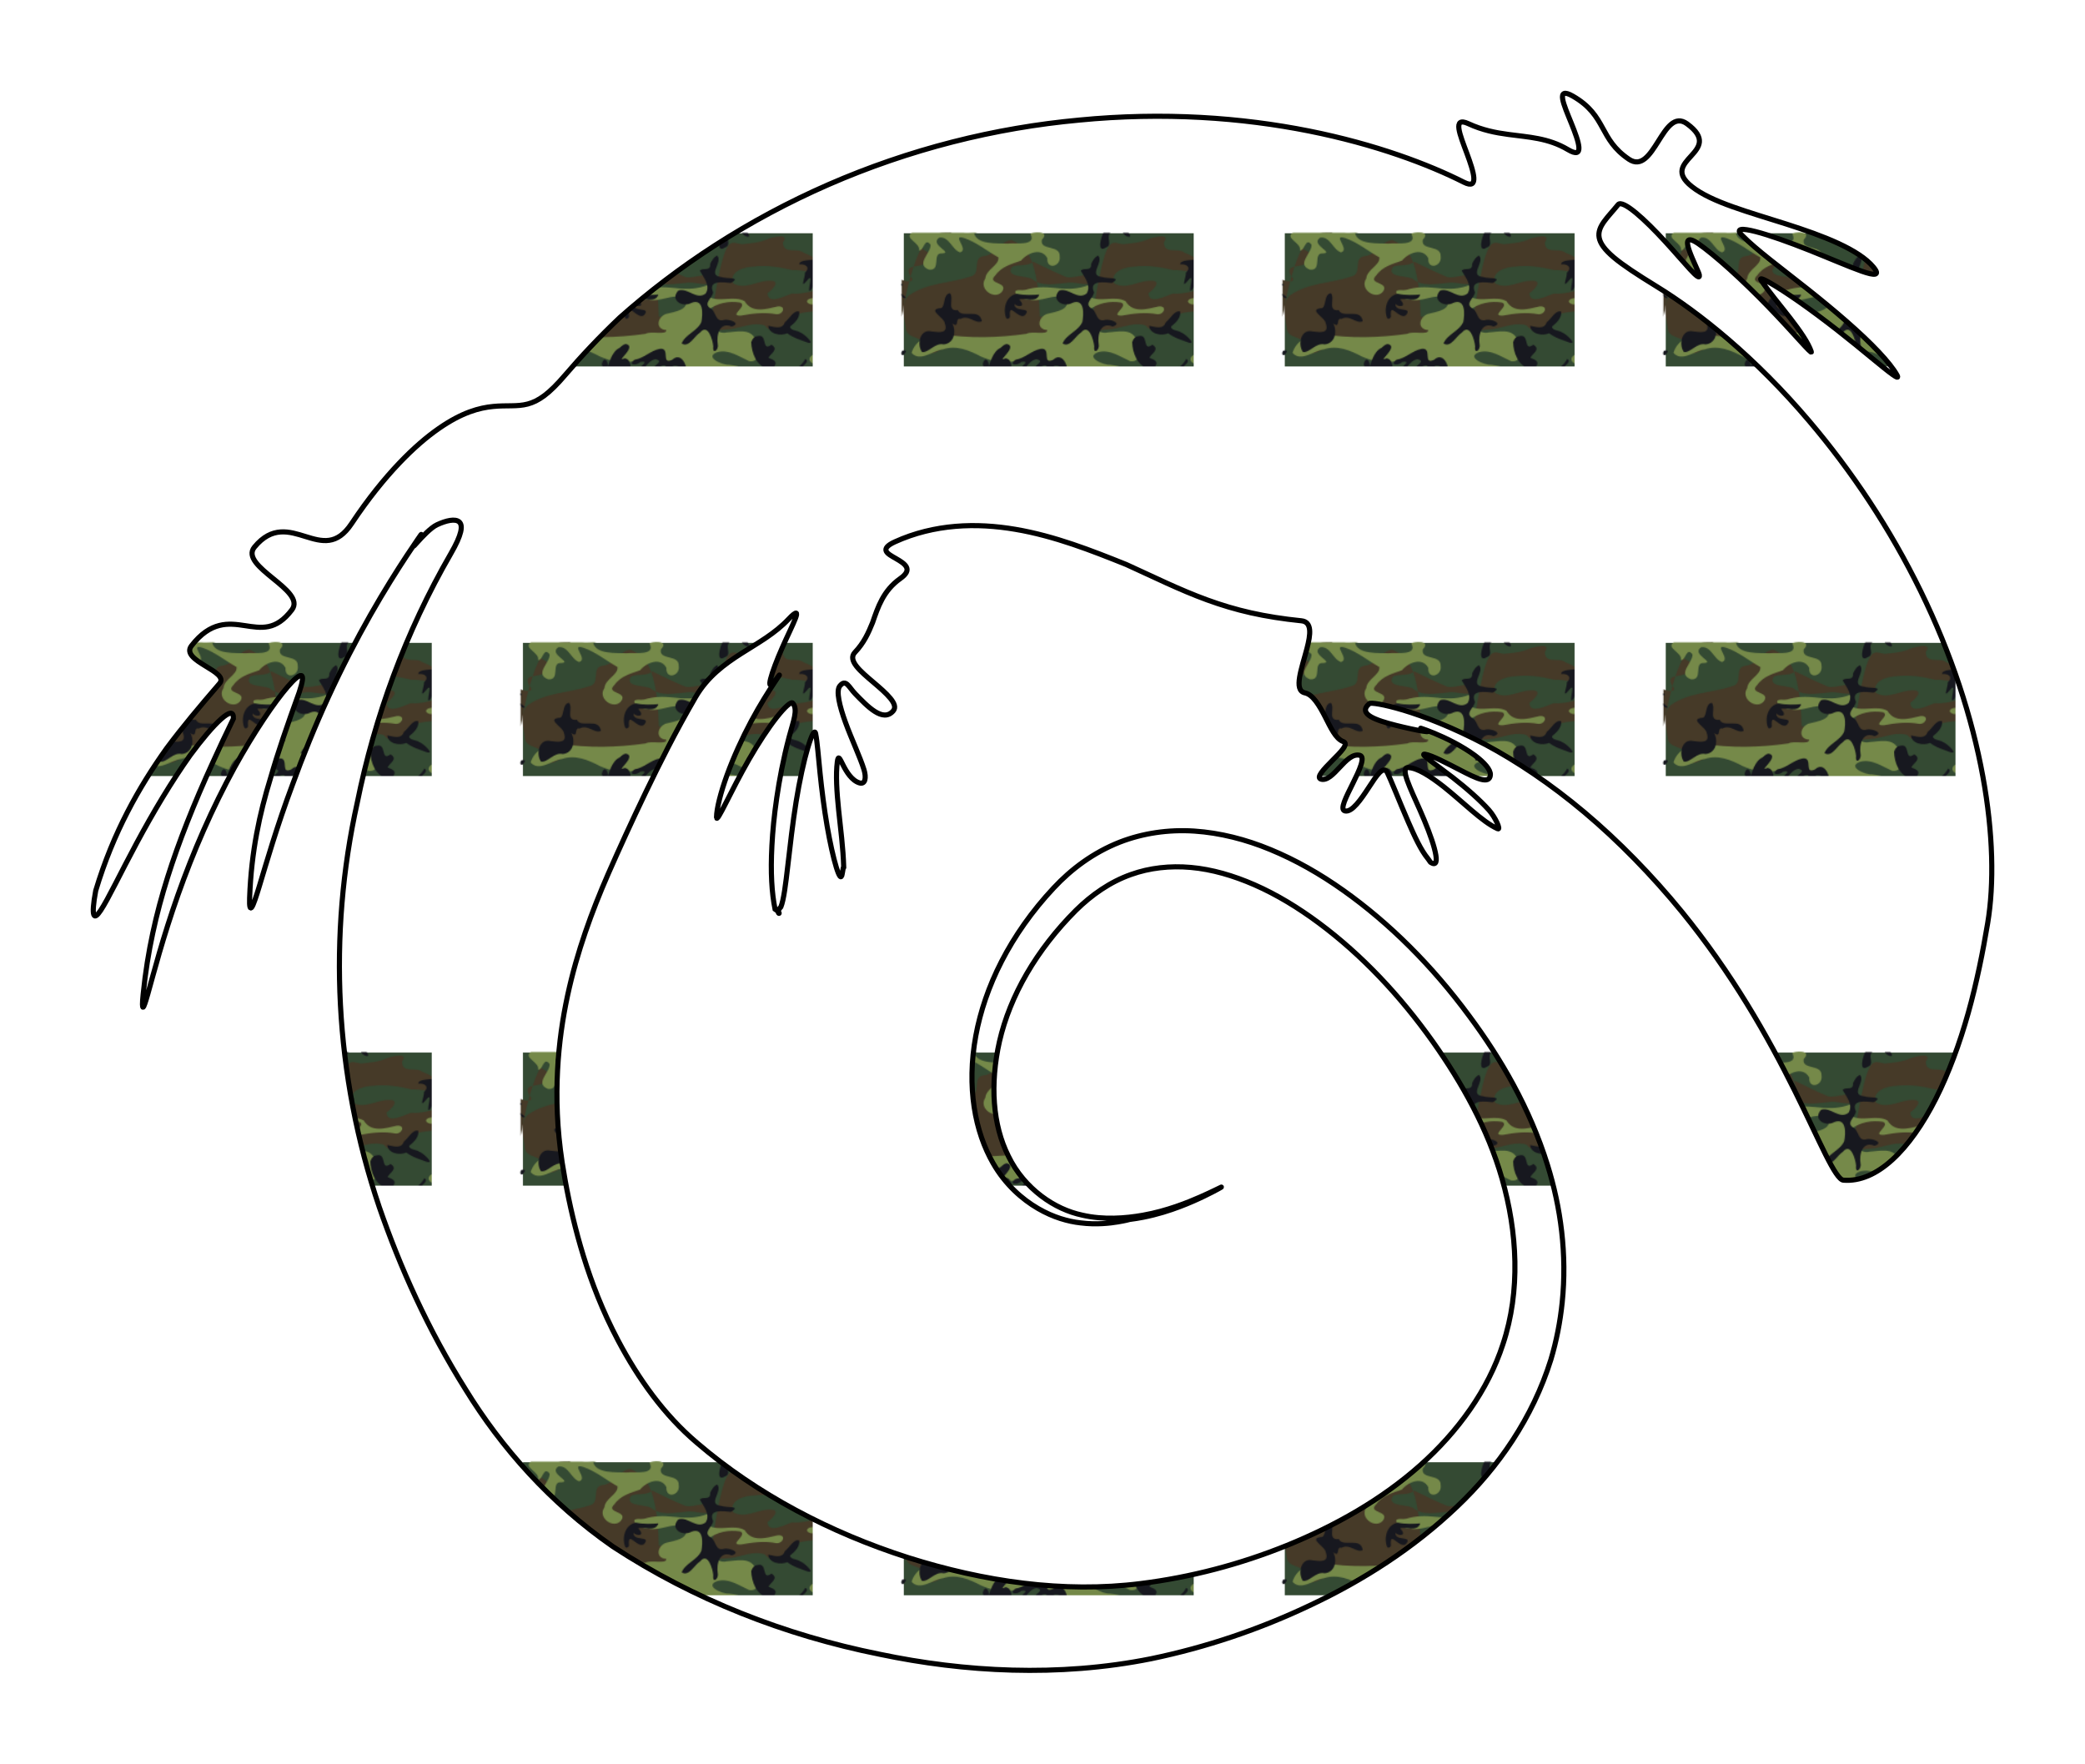 <?xml version="1.0" encoding="UTF-8"?>
<svg version="1.1" viewBox="0 0 407.22 344.43" xmlns="http://www.w3.org/2000/svg" xmlns:xlink="http://www.w3.org/1999/xlink">
<defs>
<pattern id="a" xlink:href="#b" patternTransform="matrix(.2 0 0 .2 29.572 105.52)"/>
<pattern id="b" width="372" height="400" patternTransform="translate(0) scale(.2)" patternUnits="userSpaceOnUse">
<path d="m89 270h391v410h-391v-410z" fill="#344a33"/>
<g transform="matrix(.5 0 0 .5 161.78 352)">
<path d="m600 178.31c-39.03 11.926-80.769 11.59-120.77 5.271-23.312 3.272-40.61 29.469-66.28 19.562-28.227-2.683-56.409 1.775-84.544 3.537-18.6-16.163-52.876 21.338-21.803 27.674 20.607 1.778 42.389-5.013 62.017 4.608 14.417 8.932 22.188 19.731 39.909 20.388 12.127 14.982-21.854 10.712-30.035 9.152-21.287 1.932 6.566 23.899 17.4 22.346 28.685 3.669 53.915-14.855 81.511-18.127 18.185 7.078-14.123 23.707-24.3 23.529-14.327-1.726-34.402 11.33-13.859 20.329 17.787 7.482 45.955-0.909 54.279 21.519-8.468 23.075-44.461 13.298-62.188 5.271-18.004-13.678-40.895-4.149-55.57 9.643-13.463 12.813-28.716 23.82-45.804 30.657-17.173 19.907 16.034 32.303 27.302 19.201 4.896 21.41-30.514 11.606-32.607 28.593 17.316 9.803 48.815-0.976 55.844 23.477-1.994 24.356-32.067 33.21-51.327 22.285-28.577-8.771-59.237-16.952-88.961-8.731-15.953 2.907-33.667 8.393-48.428-1.332-19.536-9.566-35.881-24.172-53.786-36.362-13.176-26.657-41.903-43.74-71.225-45.907-19.792-10.338-51.059-22.364-69.057-3.937-3.347 24.072 33.885 22.263 48.476 33.7 21.03 6.296 23.308 39.395-3.279 35.714-29.923 0.792-64.354 2.05-88.624-18.596-12.037-12.307-15.865-30.039-25.53-44.079-17.58-20.212 9.783-36.011 28.713-32.403 26.009-0.267 25.413-34.148 32.494-51.652-15.62-14.988-30.71 17.858-45.974 20.763-22.295-2.077-27.571-31.86-26.515-50.258 1.996-23.525-24.802-31.91-32.23-52.502-10.911-17.42-24.709-1.639-17.06 13.289 11.018 25.005-1.473 51.926 3.883 77.783 3.061 21.652 36.131 31.303 28.269 55.602-12.286 14.847-25.963 42.263-50.341 31.464v73.399c24.698 5.373 17.77 35.357 13.318 52.938-1.753 22.802 20.812 34.264 39.292 39.956 17.404 5.946 34.188 16.248 41.746 33.703 17.92 22.569 49.746 18.458 75.09 23.649 18.992 5.664 37.812 13.662 58.111 11.462 50.813 0.348 101.63-0.033 152.44 0.112-24.16-14.169-53.499-6.533-79.265-14.943 23.867-7.02 51.44 7.979 73.077-8.127 24.976-12.439-15.318-23.104-27.342-18.04-21.754 4.05-44.723 9.047-66.007-0.166-20.729-10.343-39.616-25.834-53.494-44.384-18.022-21.537 2.845-49.049 28.451-39.482 21.835 3.96 47.751 2.089 64.461 19.199-15.779 3.985-37.18-11.082-53.179 1.16-19.422 15.821 1.455 44.045 19.973 49.412 24.43 9.153 51.148-2.865 75.19 8.181 24.136 11.357 53.25 7.714 74.405-8.342 16-11.051 54.806-2.651 64.151-7.048-17.121 9.08-21.928 37.808 4.633 28.073 26.558-5.65 51.584-16.709 78.039-23.493 19.32 6.091 50.278 21.36 62.887-2.1 5.853-19.181 25.544-24.179 38.73-36.249 17.348-19.723-17.663-14.841-29.075-15.318-19.349-0.558-38.64-2.301-57.885-4.302 15.068-23.816 46.546-25.271 71.817-23.414 27.022-12.609 62.829-13.074 80.433-40.617-1.869-22.51 3.727-52.019-2.78-70.18-29.589-7.099 5.439-35.303 2.78-52.523v-153.99z" fill="#463a28"/>
<path d="m-74.218 518.06c-23.314 8.785-50.098-1.932-71.774 3.746-11.08 21.532 0.529 47.809-3.828 71.294-1.409 18.517-5.812 50.8 22.501 41.813 29.758-0.353 59.722 1.533 89.344-1.424 13.964 1.093 30.245-19.318 7.745-20.544-27.859-1.226-24.272-40.706 3.421-38.869 23.048-1.315 46.213-5.469 65.441-18.861 15.774-19.551-21.993-17.755-33.026-12.895-20.487-0.133-35.605 10.214-49.686 23.56-15.251-2.394-29.842-14.946-47.925-8.995-21.447 1.125-3.919-23.631 10.375-16.502 14.074-5.728 43.736 13.236 46.648-7.497-6.462-11.629-26.521-14.39-39.236-14.826z" fill="#463a28"/>
<path d="m-77.873 101.51c16.628 16.134 42.84 0.268 58.907 5.381-16.271 20.897 17.573 28.512 32.629 19.78 21.231 8.982 33.136-17.706 52.94-15.227 21.85 6.911 44.903-0.93 66.954-0.51 12.995-3.179 43.492 16.528 21.64 23.715-18.156-0.437-37.709-7.089-54.134 0.925-15.781 17.601 12.685 12.854 22.873 12.489 16.694 8.191 34.529 15.61 47.006-3.302 15.672-12.447 36.936-8.203 55.132-13.984 27.195 0.24 8.094 27.075-9.363 26.389-17.947 10.719-39.117 5.771-57.77 12.583-26.925 15.205 1.621 37.644 19.226 40.146 1.19 21.345-33.78 15.82-48.816 20.318-16.957 4.607-47.14-13.023-53.088 10.668-1.899 21.813 43.194 20.841 20.399 42.601-8.582 15.97-46.434 2.358-31.031 27.445 10.119 22.647-27.147 2.223-40.17 7.414-12.377 9.42-36.721-4.628-21.704-17.885 7.677-1.449 29.052 2.319 23.082-11.578-16.83-2.224-41.729 12.455-52.481-7.145 7-17.83-17.626-34.76-2.344-48.468 5.699-3.506-20.147 5.036-14.841-10.891 6.023-16.795 3.492-31.945 1.226-48.325 6.9-4.852 23.984-20.539 4.05-17.985-10.182 2.239-24.741-5.688-31.841-4.822 0.249-11.536-6.587-30.456-20.124-16.925-24.967-3.716-3.392-33.114 11.643-32.807z" fill="#463a28"/>
<path d="m119.84-1c-3.287-136.63-37.707-139.81-55.258-149.95-21.928 2.426-31.098 28.812-53.289 31.473-26.252 2.54-2.572 36.294-28.568 40.389-38.999 13.127-83.607 11.669-118.3 36.49-18.308 16.577-8.409 43.262-6.178 64.151 2.339 23.619 36.881 12.823 36.123 36.554 5.746 29.177 37.311-0.246 52.425-5.333 22.169-11.561 41.307 15.582 63.357 8.105 11.887-12.528 29.556-15.022 46.124-15.636 18.513-0.25 32.586-14.25 51.444-12.854 31.588-2.507 63.349-0.038 94.883-2.181 19.775-3.162 39.604-5.867 59.558-7.292 21.181-3.467 42.808-13.901 64.392-6.985 16.472 21.071 39.741 1.805 48.332-15.096 20.383-12.817 45.548-11.197 68.515-14.195 20.015 2.142 49.671 3.637 55.418-21.436 1.145-20.391-24.409-26.707-40.708-26.453-25.832 5.562-51.189 16.938-78.253 15.007-13.493 4.217-46.928 23.07-47.713-0.85 8.703-6.045 27.859-24.71 4.828-24.247-24.1-0.636-48.66 18.793-71.943 5.061-8.732-23.435 22.523-32.512 40.268-32.672 25.504-3.308 50.993 1.128 75.749 6.914 17.224-1.656 47.234 9.953 57.529-3.658-5.865-17.977-20.605-24.133-36.992-30.954-10.987-9.552-39.951 4.435-39.194-19.948 14.129-18.617-21.073-9.838-31.349-5.622-15.215 6.955-31.836 7.673-47.92 9.584-23.946-1.32-33.935-31.62-60.07 141.64h-103.21zm-12.718-107.5c21.258 10.481 42.573 20.894 64.476 29.973 17.585 4.557 49.895-14.777 57.033 6.068-13.033 16.137-38.056 1.361-56.189 5.381-22.734 1.601-49.075 8.228-68.371-7.973-11.743-6.596-52.36-2.173-38.228-23.509 13.223-5.517 29.774 0.201 41.279-9.94z" fill="#463a28"/>
<path d="m-150-1v-72.34c9.383 4.357 30.614 6.509 16.061-8.521-12.645-25.588 26.101-10.895 33.968-28.951 19.643-21.968-25.586-17.667-21.489-40.608 4.337-23.858 35.681-5.625 52.203-10.778 8.393-0.179 28.305-3.789 9.016-2.844-29.918 0.126-59.839-4e-3 -89.759 164.04z" fill="#463a28"/>
<path d="m473.66 509.16c-21.422-4.879-32.269 42.814-4.86 29.746 21.292-9.986 1.021 32.662 24.563 21.995 10.665 6.52 45.103-2.239 23.694 15.012-13.819 6.611-8.597 17.938-2.557 26.62-4.264 13.682-13.479 39.224 11.529 32.471h73.975v-110.47c-16.39 16.073-44.45 9.381-63.445 12.573-12.35-4.934-5.163-20.466-5.057-24.008-20.757-1.205-38.799 10.922-57.842-3.94z" fill="#463a28" fill-rule="evenodd"/>
<path d="m510-1c-2.235-148.14 27.198-168.76 11.773-155.74-12.243 14.935 13.163 30.255 4.397 45.99 9.589 24.404 48.771-4.095 53.99 12.789-9.968 6.989-46.762 7.103-23.725 24.791 13.795-0.386 30.973 0.524 42.367-3.648 4.405-19.074-1.548-39.295 1.217-58.88 3.606-17.361-0.467-36.268-21.904 134.69h-68.115z" fill="#463a28"/>
<path d="m297.22 609.28c-23.758 6.879-52.119-1.675-72.485 15.578-11.618 17.517 24.398 11.54 33.36 6.446 18.911-11.203 40.661-15.093 62.383-13.594 14.764-0.923 17.035-7.467 1.088-6.287-8.128-0.515-16.303-0.758-24.346-2.143z" fill="#463a28"/>
<path d="m-126.66 154.81c-10.995 16.17-31.536 29.219-23.344 51.817v138.37c7.348-16.4 22.648-39.819 42.012-23.069 25.683 5.914 30.879-30.747 22.635-47.861-11.168-15.53-31.251 12.144-34.259-11.767-9.833-20.073-10.87-41.469-1.42-61.847 1.45-14.335 23.858-47.458-5.624-45.646zm-23.344 230.19v75c14.772-16.564 10.129-40.191 16.028-59.975 2.269-9.84-6.531-17.729-16.028-15.025z" fill="#463a28"/>
</g>
<g transform="matrix(.5 0 0 .5 161.78 352)">
<path d="m-19.092 152.66c18.756 12.491-25.403 21.157-3.813 29.994 4.362 20.735-33.052 18.902-21.606 42.348 4.557 13.052-15.658 23.525-12.398 4.871 2.801-12.653-1.691-27.55-17.019-21.758-15.495-10.778 22.233-15.977 9.36-30.568-6.078-27.136 25.309-23.64 42.051-22.92l3.425-1.967z" fill="#758949"/>
<path d="m233.78 202.07c-21.617 13.146 17.581 38.976-5.579 46.105-12.119 14.41-30.691 24.091-46.699 10.548-15.198-5.047-23.353 28.075-7.899 11.936 13.941-7.127 24.025 17.019 4.542 13.537-25.289 9.222 9.17 20.72 20.024 11.396 24.033-4.851 16.739 21.601 12.149 34.179 15.751-1.816 27.147-24.263 45.439-28.39 16.753 0.74-14.068-9.928-17.101-9.984-6.95-9.428-26.768-10.866-9.859-21.255 12.758-16.167 35.16-25.749 54.871-21.204 23.34 10.283 22.666 41.823 3.651 56.164-11.57 18.996 14.296 12.765 18.818 0.229 7.13-9.55 13.852-11.563 15.693 1.823 6.642 8.745 21.308-7.914 12.386 5.911 9.346 17.799 31.382-18.679 21.714-31.647-20.105-17.73 21.108-12.232 17.215-26.659-17.933-15.45-43.257-0.381-60.524 2.567-9.412-17.285-22.189-31.52-43.136-28.891-16.167-2.584-29.455-12.058-35.705-26.365z" fill="#758949"/>
<path d="m-130-165c-16.497 10.579 18.071 20.44 13.846 34.156 9.317 3.106 10.535-26.524 22.739-10.857 1.387 16.088-30.884 38.492-2.798 48.846 24.807 2.08 4.212-33.843 25.666-31.843 22.306-1.216-26.385-17.323-5.83-30.832 19.484-2.794 24.967 23.919 40.571 28.877 18.89-5.265-19.412-36.948 8.743-27.772 24.173 8.418 44.12 25.235 66.239 37.531 1.652 15.583-24.143 23.212-25.641 41.217-13.913 20.418 17.936 42.981 32.439 25.929 14.65-20.068-31.427-14.12-12.793-32.148 12.098-17.219 31.468-22.036 50.073-28.627 12.019-14.815 39.79-26.509 51.487-4.709-1.769 23.703 27.134 16.22 24.053-3.942 1.082-23.086-39.207-10.122-34.817-32.193 18.42-19.232-21.303-14.753-22.37-11.647 13.18 25.093-30.364 17.131-44.24 19.174-20.703-0.951-59.588 2.666-65.569-19.86 18.784-3.231-13.586-0.2-20.235-1.3h-101.56z" fill="#758949"/>
<path d="m80.18-53.14c-23.28 0.478 8.958 21.798 19.098 18.96 23.417 5.149 45.969-11.768 69.257-4.67 17.515 24.167-20.165 28.467-35.139 32.511-17.365 6.93-20.507 30.168 1.196 31.335 0.454 10.779-29.728 1.145-40.915 7.38-55.374 7.927-112.05 9.166-167.36 0.49-23.88-1.035-49.978 12.729-56.798 36.773 16.94 18.735 41.815-4.892 61.418-6.942 25.503-8.901 51.444 2.108 73.885 13.903 19.67 8.649 41.764 13.998 63.2 9.659 21.525 4.225 38.919-29.218 59.393-13.559-4.115 30.934 50.46-1.073 44.367 34.119-1.365 27.273-39.742 23.585-44.897 47.24-0.322 25.71 31.764 33.016 51.974 32.621 20.126-6.698 4.722-34.51 24.206-44.76 12.684-11.622 27.939-21.72 44.588-26.183 22.258-2.058 36.393 27.753 59.309 18.293 11.823 2.837 22.123-1.71 9.134-11.41-12.417-21.707-36.682-27.078-59.031-29.892-13.346 0.928-50.06-15.32-22.593-24.659 22.495-5.731 42.705 9.16 62.062 17.805 25.295 3.018 14.146-28.171 12.153-42.107-9.525-23.123-36.929-15.15-56.128-14.184-10.253 3.258-29.148-4.466-12.122-12.414 7.031-20.183-38.916-11.02-24.458-30.865 16.991-14.288 41.304-18.524 62.759-14.995 16.269 6.676-24.896 27.093 1.986 25.452 22.659-4.262 45.852-6.945 68.581-2.642 13.695 1.313 20.423-17.613 2.122-15.18-22.314 5.192-49.652 13.75-63.981-10.394-20.691-11.123-45.494 1.482-66.84-6.859-17.02-7.308 10.259-31.039-12.512-22.061-19.919 6.29-40.672 5.272-61.114 2.888-18.435-2.069-37.311-1.732-55.105 3.891-3.855 0.629-7.803 0.995-11.696 0.456z" fill="#758949"/>
<path d="m512.88-62.711c27.803 8.973-6.277 38.883-24.335 31.604-23.59 2.384-48.163 1.746-70.681 6.249-18.536-4.734-2.779-16.424 8.426-10.786 21.258-1.972 42.206-8.172 62.337-14.975 8.182-3.834 15.803-8.823 24.253-12.092z" fill="#758949"/>
<path d="m451-1.461c17.725 0.621 10.652 28.024 15.65 35.106-26.44 6.815 13.795 21.37 11.795 0.059-8.816-15.218 9.63-12.033 10.203 1.157 13.26 6.583 32.584 9.45 48.022 18.309 12.982 14.959-16.488 36.06-24.493 50.589-15.281 6.496-33.088 30.908-7.135 36.353 8.117 2.538 29.542 23.948 8.357 13.284-20.304-6.207-38.329-22.051-60.231-20.192-16.407 5.406-55.035-3.533-29.784-23.094 7.561-4.35 34.775-18.33 12.698-20.382-15.957 7.853-32.757-9.175-12.533-17.774 10.756-2.782 47.316-4.453 30.763-21.382-8.529-2.106-35.813-6.747-12.972-12.417 11.22-11.503-22.092-38.057 9.66-39.616z" fill="#758949"/>
<path d="m120.75 286.17c-25.722-6.676-48.981 11.009-69.544 23.776-15.406 17-43.581 29.475-60.033 7.015-20.314-17.406-49.994 6.675-30.28 28.178 10.753 21.629 35.412 26.182 52.323 41.018 15.853 11.353 35.313-1.698 52.688 5.544 26.642 5.663 43.183 31.317 48.228 56.513 2.46 22.332 20.742 21.495 35.914 12.003 15.338 1.392 26.693 16.128 42.148 20.188 14.406 5.672 32.877 11.24 46.943 2.714 13.82-15.977-41.044-27.28-10.259-27.136 21.904-0.209 43.546 5.856 65.48 3.649 16.102-22.108-17.605-43.857-37.263-30.83-21.978 7.416-47.361 7.047-65.194-9.229-17.661-4.935-34.288-25.024-11.701-34.442-4.47-27.253-35.358-8.374-52.362-14.833-17.244-3.08-52.416-23.286-23.447-37.74 9.19-9.578 35.675 16.452 27.457-5.677-4.086-16.479-37.229 2.559-31.143-15.027 11.753-13.251 36.911 16.955 40.463-0.915-4.586-7.631-36.666-10.81-24.583-18.18 4.417 0.062 11.675-2.328 4.165-6.589z" fill="#758949"/>
<path d="m562.1 205.85c11.689-5.326 43.158 4.92 17.953 14.14-17.416 6.286-49.014 4.843-57.265 16.95 10.022 20.164-18.598 29.179-32.438 20.873-8.498 7.678-33.025 15.254-22.908-5.223 12.027-7.57 45.999-13.013 23.123-29.706 12.425-12.179 32.577-4.298 47.541-11.997 7.903-2.083 15.87-4.03 23.994-5.037z" fill="#758949"/>
<path d="m473.94 414.66c27.072 7.262-28.887 29.551-4.155 22.119 12.148 2.908 18.889 14.732 30.722 3.388 19.349-7.781 40.652 0.047 58.129-12.211 12.075-1.449 9.113 15.371 15.901 21.975-5.476 22.144-33.513 18.487-51 22.97-26.422 5.233-53.132 9.881-79.238 16.18-15.709 6.916-7.626 30.742 9.125 18.996 21.691-6.281 44.434-8.349 64.779 2.574 15.776 4.596 54.353-15.854 51.647 11.294-16.921 19.287-42.181 0.44-63.345 4.592-13.559 1.165-50.615-5.688-36.018 18.736 5.582 20.365-32.884 18.584-47.464 16.179-11.723-3.139-0.576-37.724-26.162-27.233-23.415 2.015-48.596 4.906-70.341-6.222-12.81-21.829 25.599-15.454 31.015-14.506 15.136-16.457 41.451-3.966 58.615-16.999 12.695-13.503-16.266-36.889 9.456-42.225 12.502-2.172 3.745-7.555 3.583-11.802 10.194-14.43 26.76-26.42 44.751-27.805z" fill="#758949"/>
<path d="m275.18 501.89c17.231-12.959 36.489 19.004 11.334 22.116-23.743 1.07-46.954 8.622-70.15 7.984-18.915 6.075-42.382-21.14-15.822-27.359 16.827-6.865 34.453-1.774 51.539-0.042 7.778 0.056 15.498-1.154 23.099-2.699z" fill="#758949"/>
<path d="m90.907 421.85c24.19 12.355-10.992 27.29-15.599 40.083 0.738 14.905 36.585 31.272 12.729 43.881-22.446 5.896-20.918 33.567-13.646 49.014-5.598 16.374-13.745 28.31 0.594 21.37 15.068 7.232 2.37 23.324-5.306 23.738 8.566 6.324 12.469 40.802-10.721 31.501-15.147-16.609-7.149-32.467-20.771-49.947-22.605-4.563-27.104-49.769 0.084-49.7 13.712-9.703-15.267-4.504-12.284-15.57-11.186-8.842-50.154 7.247-39.635-18.255 18.492-13.768 42.816-0.894 63.38-7.065 23.004-13.023 14.553-45.317 29.669-64.181 2.815-3.316 7.208-5.064 11.506-4.869z" fill="#758949"/>
<path d="m-79.875 564.18c-5.538 17.36 33.821 44.352 0.92 50.175-18.084 2.962-38.415 5.866-51.045 20.645 47.104-0.322 94.241 0.66 141.32-0.54 18.495-2.587 20.817-31.008-1.462-23.422-18.874-6.801-39.79 17.794-54.358-0.983-11.674-15.418-24.193-30.543-35.378-45.875zm229.88 38.947c-5.663 23.908-41.089 7.956-50.08 27.842 17.161 16.817 35.216-8.516 52.85-8.509 23.209 4.373 45.716 16.08 70.094 11.239 12.515 2.704 39.5-15.974 15.223-19.243-20.252-1.82-40.115-3.418-60.323-0.706-13.013 2.531-24.681-34.427-32.904-16.27 1.931 1.705 3.69 3.509 5.14 5.647z" fill="#758949"/>
<path d="m540.84 255.5c-16.065 11.532 5.356 35.331 16.871 42.856 15.83 22.954-6.816 44.992-27.897 51.992-14.933 10.112-31.671 28.474-51.199 17.286-21.533-9.402-22.09-37.879-5.814-52.644 7.576-5.43 23.255-34.374 3.797-21.93-21.875 13.294-10.376-33.512-21.704-23.792-5.481 26.295-17.81 53.149-41.62 67.497-15.723 15.555-36.423 21.723-55.374 31.793-22.5 17.428-6.157 46.133 13.831 57.235 9.222 11.593 33.92 41.116 44.783 21.207-9.751-21.789-41.636-22.91-47.995-47.183 11.772-21.119 36.86 1.338 50.943 9.115 16.555 9.465 20.909-9.881 3.749-13.466-15.609-7.742-5.911-29.193 10.197-18.227 22.025 9.918 44.083 20.364 65.324 31.496 18.795 17.713 38.621 34.112 58.072 51.074 15.185 19.957 53.38 10.241 43.831-18.113-5.096-12.786 8.701-44.474-16.013-33.038-18.224-0.68-40.329 1.342-56.67-7.523-2.771-15.705 12.144-28.251 22.052-38.782 12.299-11.223 27.489-19.113 43.516-23.113 14.251-10.374 6.158-29.17-10.942-26.76-14.311-16.171-15.281-42.654-34.357-55.105-2.305-1.09-4.813-1.845-7.381-1.875z" fill="#758949"/>
<path d="m-94.406 299.06c-17.898 4.231-51.539 3.26-60.594 23.44-0.824 25.333 26.673-4.665 40.063-3.295 28.303-7.259 58.244 0.393 84.076 12.564 20.336-10.79-16.579-20.152-25.991-23.55-12.011-4.689-24.49-9.182-37.554-9.159zm-60.594 105.94c-0.704 18.49-0.581 45.965-0.077 58.884 27.095-11.24 51.931-11.871 70.177-26.746 8.254-25.434-26.367-34.232-45.198-35.498-6.76-0.383-13.737 0.36-24.902 3.36z" fill="#758949"/>
</g>
<g transform="matrix(.5 0 0 .5 161.78 352.05)">
<path d="m44.47 84.288c-2.379 1.857-1.343 3.3 0 0z" fill="#17181f" opacity=".6"/>
<path d="m435.31 39.975c1.756 0.101 0.505-0.668 0 0z" fill="#17181f"/>
<path d="m569.38 220.57c2.57-0.869-0.854-2.24 0 0z" fill="#17181f"/>
<path d="m-40.779 446.38h0.218-0.218z" fill="#17181f"/>
<path d="m417.38 581.8c-19.137 0.152-36.392 4.434-54.27 9.159-17.992 8.391 22.935 14.916 0.119 20.251-19.667 0.26-3.472 14.97 7.461 8.319 15.489-5.158 29.323-12.05 45.652-12.321 5.996-16.332-36.417 0.141-16.769-15.679 2.544-2.906 27.474-2.133 17.807-9.729z" fill="#17181f"/>
<path d="m355.75 406.93c-10.187 19.07 3.369 38.711 23.329 42.618 14.742 10.094 23.986 39.928-0.753 43.382-13.962 7.267-31.619 14.363-45.386 2.568-20.059-8.421-11.65-31.346-15.913-46.596-8.385 9.578-9.172 31.526-12.589 46.271-8.301 18.216-29.364 26.014-39.753 42.901-5.959 14.636-14.761 27.614-19.813 42.618-0.981 17.943 4.619 36.391-0.62 54.213 26.825 5.774 8.543-25.904 13.966-39.82 5.345-25.363 24.446 2.225 11.7 13.162-17.218 13.636 24.281 35.755 20.51 22.662-16.005-13.414-0.679-33.541-9.51-50.135-10.383-19.202 8.175-34.205 25.905-34.964 7.139-5.28 15.978-16.252 9.201-0.625-7.419 14.483 7.161 27.942 6.748 5.501 6.191-23.796 16.628 27.895 27.383 13.571-2.073-8.526-18.521-31.426-0.242-17.267 9.071 9.45 21.55 2.022 8.36-7.569-8.519-17.42 18.642-26.01 33.024-24.396 13.689-5.912 34.342-12.946 35.803-30.43-5.684-23.092 23.327-27.411 39.418-22.284 24.001 1.622 47.521-5.539 70.62-11.022 14.531-2.357 38.868-32.328 9.546-27.568-19.497-9.299-34.777 18.609-56.789 9.864-30.01-1.122-59.274 22.491-88.808 7.981-18.387-7.084-29.754-23.916-45.337-34.636z" fill="#17181f"/>
<path d="m-26.717 185.82c22.708 3.889 1.721 24.511-7.851 31.692-4.806 22.225 17.252-8.694 25.773-6.328 16.785 12.26-22.403 22.953-11.929 39.569 10.715 11.311 27.778 27.379 2.729 29.784 3.402 3.288 13.832-0.333 16.043 7.813 9.124-4.694 32.878-10.473 15.416 4.397-25.569 4.051 1.711 24.323 7.988 35.192 1.713 15.614-18.508-10.096-25.745-10.501-24.355-6.073-10.299-40.361-37.305-40.252-8.596-9.937-13.449-28.961-16.231-43.092 12.258-12.396-4.158-36.537 18.3-41.868 3.203-4.144 9.038-3.18 12.812-6.406z" fill="#17181f"/>
<path d="m55.876 52.194c22.545 5.409-23.964 37.369-2.851 27.903 18.37 1.951 11.674 36.731 2.871 47.326-19.631 4.131-19.528 28.049-36.12 35.177-4.641 10.692-28.064 17.541-19.763-0.864-6.069-21.471-28.855 7.6-43.112-3.498-11.977-1.938-30.554 16.58-28.812-6.399-3.765-5.762-2.925-29.299 4.464-15.238-3.071 18.115 10.6 6.122 7.437-5.019 9.734-6.592 1.116 27.486 18.689 18.999 12.235 2.195 36.298-2.096 29.641-18.175 24.753-4.811-17.273-29.114 5.208-29.397 5.496 22.037 22.796 3.487 14.95-11.175 3.434-17.172 14.237-6.72 11.268 5.559 2.982-7.406 8.341-30.859 23.169-37.551 3.946-3.063 7.55-7.389 12.961-7.648z" fill="#17181f"/>
<path d="m312.75 36.819c20.596-5.418 6.769 31.622 27.086 16.747 15.948 9.412-3.368 18.004-5.727 25.669 8.816 3.515 19.251 6.657 10.337 17.836 8.687 2.609 23.355 4.399 34.039 5.405 13.118-2.476 20.969-9.825 27.393-21.04 15.088 6.239-28.204 26.034-4.422 22.65-0.344 12.78-24.819 1.957-33.141 7.598-13.62 9.073-29.302 5.029-35.529-11.157-22.657-5.752-31.887-31.685-32.418-51.943 1.744-5.624 5.857-11.618 12.382-11.765z" fill="#17181f"/>
<path d="m124.56 61.382c17.306 0.617-0.75 31.899 21.712 21.48 17.984-17.227 32.89 16.087 25.58 30.779-8.538 8.552-12.416 26.284-20.808 31.026 1.106-9.231 1.643-18.078-7.245-19.133 9.907-7.213 31.489-32.722 4.512-31.074-9.615 8.292-15.304 24.442-26.446 29.5-3.926-5.97 1.753-9.014-3.428-12.985 13.627 1.818 24.334-24.523 4.754-15.348-4.814 5.095-19.636 28.742-16.985 8.76 0.111-10.142 26.334-18.134 7.479-22.568-17.555 1.852-24.475 29.366-40 27.75 0.291-8.505 33.474-26.106 9.942-22.338-6.547 7.566-26.23 6.6-11.273-4.292 18.036-2.821 31.044-17.62 48.676-21.223l3.53-0.334z" fill="#17181f"/>
<path d="m600 65c-21.554 5.035-41.11 15.922-61.695 23.79-23.895 5.384-8.764 27.042 5.484 33.114 13.937 15.116-30.461 10.34-13.503 21.235 8.752-1.354 35.178-1.162 17.239 10.678-8.856 6.387-9.822 21.041-12.115 30.166 25.138 5.786 12.254-36.119 39.278-34.293 11.092-5.772 10.102-24.069 25.312-17.153 1.995-14.617-0.223-20.308-15.033-14.764-8.925 3.703-32.856-9.393-11.951-9.543 10.587 3.737 29.138-8.004 8.553-7.78-2.277-5.667 20.12-9.923 3.101-11.416-7.907 2.697-27.127 21.973-28.934 5.647 9.347-16.308 47.77-10.313 44.264-29.681z" fill="#17181f"/>
<path d="m206 403.16c16.111-2.795 28.227-11.423 26.585-29.332 1.877-8.304 9.033-37.78 15.877-16.842 4.484 12.148-14.463 36.468 9.34 28.085 10.887-2.32 32.731-1.687 36.239 7.705-16.836 6.61-37.727 2.011-52.88 8.36-5.598 9.514-30.16 13.78-35.161 2.024z" fill="#17181f"/>
<path d="m332.84 139.48c20.018-9.097 16.642 18.535 4.987 25.665-6.1 9.744-1.135 35.131 3.659 13.197 5.093-18.284 26.355-14.337 37.886-25.711 11.041-6.416 41.05 14.904 17.652 21.675-10.612 2.185-19.572 26.884-4.532 12.071 4.571-11.959 13.945-3.801 16.461-2.947 5.11-25.348 30.277-9.251 46.717-7.686 27.153 0.158 12.61 37.318-4.728 39.811-10.409-1.643-42.578 0.949-35.259 13.644 11.468-10.808 45.145-9.944 32.912 11.977-9.768 16.038-32.85 2.757-42.305 20.328-15.208 14.077-22.097 34.285-35.832 49.749-13.028 11.903-22.155 29.408-15.303 47.251 0.229-19.178 10.663-46.748 31.81-48.055 3.822 7.656-5.469 41.727 9.438 24.113-0.577-11.746-5.408-43.517 14.878-25.68 6.74 9.133 30.71-3.206 10.997-6.18-21.144 0.142-17.569-35.244-1.484-42.391 12.442-11.863 24.615 1.378 26.145 10.967 5.146-15.887 13.253-30.907 19.839-46.22 4.548-15.692 23.188-25.228 21.765-42.718-5.841-13.309-18.375-16.576-31.345-21.766-8.542-11.805-29.776 1.375-43.221-4.086-16.534-6.168-24.353-26.536-42.111-29.889-16.841 4.646-31.606 7.584-45.488-5.564-11.795-6.308-34.866-21.468-38.823 0.899-8.163 11.761-22.78-14.081-36.51-10.349-18.562-5.577-37.823 11.577-38.22 29.764 9.332-3.956 19.122-9.65 24.551 3.323 8.631-1.997 16.338-22.683 29.644-9.997 3.639 15.012-16.36 23.14-23.5 34.53-4.254 13.693-36.082 14.078-31.481 20.567 9.965-4.868 25.833-3.579 23.508 7.742 7.613-4.264 13.216-34.046 20.476-11.982 3.275 12.142 32.946 18.071 14.92 2.903-12.407-9.605-13.246-31.978 3.061-37.961 19.385-10.159 24.83 16.141 8.446 24.12-13.831 15.931 16.259-6.816 6.33 10.805 8.348 13.852 6.621-14.271 10.12-20.301 8.688-11.03 23.429-15.437 33.94-25.618z" fill="#17181f"/>
<path d="m560.34 226.19c10.349 13.372-20.346 38.856 7.899 41.426 7.072 5.459 37.653-2.527 21.125 10.017-13.16 2.673-45.43-6.031-36.93 17.684 2.209 14.515-22.195 24.492-1.701 34.539 7.056 11.821 8.794 26.394 26.584 22.161 10.105-2.78 29.736 8.33 11.227 12.566-23.55-10.003-29.534 16.608-27.43 34.283 1.14 11.922-11.001 20.112-8.336 3.415-0.581-12.715-11.343-45-26.316-26.575-11.243 6.962-21.259 32.061-35.891 21.724 7.237-17.709 30.652-23.704 38.578-41.854 3.265-14.902 5.074-46.617-19.447-37.296-17.693 10.365-42.862-5.736-25.234-23.897 17.956-6.331 35.723 19.8 53.087 5.752 9.402-15.612-3.175-31.469-11.081-43.8 5.521-7.699 21.175 2.847 20.846-13.749 2.731-6.312 6.191-13.801 13.02-16.396z" fill="#17181f"/>
<path d="m-55.529-47.117c8.682 10.168-7.72 36.094 15.564 33.176 6.678 17.079 43.065-5.262 46.632 21.69-12.659 5.773-25.867-13.722-41.478-4.586-11.799-3.55-1.358 20.199-16.25 8.594 8.366 15.441 4.174 39.112-16.713 41.178-17.023-4.034-29.591 17.148-42.485 14.774-10.544-15.312-3.639-45.851 19.066-40.028 14.47 1.574 33.046 4.914 25.633-16.061-0.92-11.133-33.809-25.734-10.467-29.327 13.033 1.907 5.339-27.463 20.498-29.41z" fill="#17181f"/>
<path d="m-15.614 356.37c-6.789-7.543-8.233-34.841-18.875-14.425-5.093 8.681-38.453 14.846-22.42-2.177 1.292-18.718-22.451 13.739-29.573 18.923-7.903 4.18-28.635 31.941-7.668 18.096 15.51-7.92 9.067 19.24 18.411 26.025 6.355 21.817 0.866-31.124 11.893-7.275 0.859 7.73 10.829 25.426 11.315 8.213-8.765-11.286-20.368-31.809 3.842-31.983 13.419-2.548 13.502-18.942 29.583-12.183l1.859-1.097 1.633-2.117z" fill="#17181f"/>
<path d="m169.31 461.54c14.829 6.272 23.311 24.552 41.012 24.065 15.862 2.385 32.475 1.435 47.84-1.401 4.163 4.151-19.892 15.431-5.198 14.824 13.921-1.895 12.262 24.501 6.074 30.607-4.816-13.82-23.639-13.718-38.121-13.21-12.042-3.191-23.667-2.53-26.434 10.354-14.267 12.985-21.828-1.467-27.006-13.259-9.421-2.412-32.326 0.201-33.513-10.155 11.568-10.768 45.942 7.766 43.469-15.922 0.122-6.292-18.511-24.498-8.123-25.903z" fill="#17181f"/>
<path d="m-40.686 443.04c19.166 2.685 38.589 22.106 30.246 42.402-9.13 11.001-18.933 24.507-21.826 36.63-14.763-12.115 9.371-29.306 10.507-39.137-12.49 7.935-21.261-10.715-4.605-9.373 6.401-6.657-20.086-3.062-17.378 8.507-15.342 9.694-11.406-19.938 3.616-18.172 24.875-2.598-12.492-12.699-0.56-20.857z" fill="#17181f"/>
<path d="m78.813 492.82c9.379 17.711 33.149-4.926 41.863 10.93-4.763 9.791-21.482 16.86-5.564 27.347 5.716 17.484-11.695 1.249-13.483 2.092-5.351 12.022 24.258 14.345 7.027 21.45-19.299-3.734-10.658-46.567-32.644-24.068-5.787-9.35-17.989 6.828-23.084-8.902-2.64-18.368 19.378-15.766 25.885-28.849z" fill="#17181f"/>
<path d="m478.45-72.782c-0.263-10.9 13.288-33.471-8.174-22.358-9.916 2.434-37.439-11.165-14.883-15.635 10.924-12.965-20.316-3.477-27.249-3.02-9.569 3.123-33.529 0.498-34.159 10.451 11.856-1.427 22.847 5.499 11.288 16.256 0.986 8.449-10.811 32.875 3.307 16.204 15.016-19.428 2.372 14.048 5.395 19.435 13.93-4.867 2.038-46.359 28.93-28.19 11.824 6.591 22.199-8.637 30.602 7.308l1.805 0.333 3.138-0.784z" fill="#17181f"/>
<path d="m54.288 1.417c-7.185-17.835-0.297-44.125 21.231-47.348 14.223 3.335 32.191 2.392 43.423 1.443-5.4 17.96-30.513 5.388-39.406 9.659 15.753 16.005-4.52 14.98-9.084 8.49-1.079 18.313 35.754 4.457 20.195 22.567-13.452 8.464-31.406-28.16-29.111 1.339 0.877 3.6-4.965 7.533-7.248 3.85z" fill="#17181f"/>
<path d="m333.56 16.595c11.22 1.98 27.581 8.251 32.388-6.843 8.767-6.512 17.385-24.525 28.192-20.95 1.431 12.674-8.933 21.951-17.786 29.225-0.555 8.143 14.331 7.081 19.94 11.775 6.364 1.378 31.897 25.084 13.282 19.247-13.467-5.028-27.416-9.011-39.006-18.002-12.478 6.062-35.901 1.807-37.01-14.452z" fill="#17181f"/>
<path d="m233.93-120.42c11.606 12.916-20.565 38.989 7.794 41.692 8.836 4.015 40.985-0.884 18.858 11.678-13.713-1.152-45.886-6.595-34.721 18.123-1.226 11.968-22.043 22.775-3.076 32.645 9.582 8.112 7.539 26.542 25.082 21.201 9.815-1.786 34.212 7.095 14.268 13.052-23.641-10.05-30.295 17.104-27.174 34.966 2.282 11.029-10.856 20.908-8.75 3.839-1.02-12.267-10.446-45.838-25.665-27.13-11.28 6.777-21.9 30.608-36.048 21.379 6.966-17.723 30.529-23.781 38.505-41.904 2.886-14.605 4.925-46.551-19.278-37.452-17.638 10.259-43.154-5.69-25.671-24.016 18.093-6.166 35.764 19.793 53.362 5.793 9.856-15.806-4.364-31.486-11.333-44.352 5.047-7.216 21.216 2.557 20.18-13.294 2.571-6.062 7.402-14.17 13.667-16.22z" fill="#17181f"/>
<path d="m558.91 509.91c-19.314 7.276-39.802 10.764-60.392 10.994-14.405-4.544-37.521-6.288-37.622 13.53-8.645 8.676 7.425 22.059-2.507 31.304 7.541 14.278 23.972 27.137 20.075 45.069-8.733 10.364-13.974 29.912 5.796 24.102 11.106 2.335-6.04-10.998 2.771-18.34-3.413-15.785 8.774-18.246 19.149-8.774 9.166 7.879 27.486-0.221 8.631-4.051-12.289 1.006-10.843-6.225-8.26-13.709-19.978 11.234-23.848-12.459-28.957-26.172-6.152-15.904-7.262-35.559 15.386-31.971 20.409-6.204 21.24 18.547 33.624 27.938 4.656 9.4 24.893 8.879 8.749-0.116-13.314-8.04-21.557-34.335 2.874-30.932 17.417 2.349 16.651 27.846 37.315 26.279 16.59 6.46 29.729 4.931 24.462-15.481-6.153 2.244-25.888 15.414-36.63 1.376-16.926-6.266-9.416-22.672-1.814-30.088l-2.65-0.958z" fill="#17181f"/>
<path d="m470-165.09c-6.641 20.936 24.001 26.801 21.066 45.15-0.559 16.171-5.238 40.466 12.239 47.202 3.863 2.268 18.687-11.208 13.232 3.966-3.015 18.864 0.172 43.045 18.862 52.651 15.604 6.333 39.977-0.917 15.12-11.606 6.131-11.992 3.693-18.124-10.495-17.359-22.917-11.614 2.029-28.769 16.943-16.216 16.073 3.064 32.235 6.326 43.033 19.913-1.167-8.997-10.088-16.423 0-22.296-3.797-5.976-35.655 4.902-18.833-12.552 8.369-8.776-0.236-38.489-4.837-15.443-0.838 19.064-29.002 29.951-39.299 11.684-10.993-15.605 13.999-22.009 24-12.81 15.384 0.508-15.504-11.553 4.239-12.381 7.702-15.784-21.534 6.877-29.237 0.953-10.351-12.287-41.049-10.512-38.147-30.762 13.835-9.197 36.41 4.283 47.114-14.218-20.984 7.008-41.978-3.941-57.432-15.876h-17.568z" fill="#17181f"/>
<path d="m-150-65.906c-2.53 8.143 6.367 2.974 0 0zm0 19.75c-2.421 11.259 17.196 11.589 2.125 2.156l-2.125-2.156z" fill="#17181f"/>
<path d="m-147.41 510.78c-4.434 9.473 9.526 21.548-2.594 29.329-4.884 17.816 5.326 22.565 21.522 20.356 20.662 3.087 44.741 12.242 61.239-6.134-10.205 3.31-33.937 11.678-49.464 1.568-27.084-11.102 33.052-17.194 14.16-27.591-11.503-0.712-37.957 29.58-34.589 2.298 4.955-6.728-5.08-16.788-10.274-19.826z" fill="#17181f"/>
<path d="m244.16-165c-4.764 8.26-13.473 40.559 5.201 28.49 13.403-4.448-0.663-20.313 8.486-28.49h-13.687zm38.094 0c3.516 7.52 20.66 13.07 11.093 0h-11.093z" fill="#17181f"/>
<path d="m-148.34 65c-5.601 6.344 0.394 14.819 6.067 3.433 3.069-4.906-3.724-3.076-6.067-3.433zm27.218 41.218c-12.561 7.812-35.942 2.164-28.875 24.114 3.718 5.027 9.359-17.849 20.211-7.681 14.087 14.144 20.607-12.948 8.664-16.433z" fill="#17181f"/>
</g>
</pattern>
</defs>
<g transform="translate(-168.44 -353.96)" stroke="#000">
<path d="m-394.9-218.92c-11.829 8.131 78.364-5.719 174.24 2.52 30.553 2.626 58.645 4.43 80.282 4.43 3.938 0 6.671 5.698 10.39 5.781 4.336 0.097-9.158 5.411-5.108 5.57 3.298 0.13-10.954 0.104-13.86 2.579-1.239 1.056 13.189 0.824 12.905 2.808-0.23 1.605-1.468 2.072-3.007 2.955-8.967 5.147-13.353 7.888-16.241 11.079-0.34 2.171-0.563 0.067 0.386 0.948 2.934 0.364 19.09-10.64 17.612-7.952-2.48 4.512-14.845 18.012-12.193 16.942 1.318-0.532 0.494-0.021 0.752-0.219 3.914-3.005 7.497-8.135 10.186-10.224 1.447-1.124-1.202 2.806-0.731 5.827 0.191 1.227 1.015 0.633 1.625-0.548 1.994-3.855 4.672-13.463 6.034-13.525 1.083-0.049 0.553 1.506 0.468 3.314-0.156 3.314-0.486 7.874 1.535 7.764 2.346-0.128-0.568-13.246 1.826-13.445 3.523-0.292 5.114-5.534 8.752-5.84 3.303-0.278-1.873-7.427 1.453-6.676 14.917 3.369 29.455 6.688 48.503-0.632 2.95-1.133 0.949 13.703 3.814 12.906 2.163-0.601 5.593 5.587 7.721 4.909 1.728-0.55-1.492 9.194 0.178 8.517 1.815-0.736 0.902-7.055 2.713-8.09 1.525-0.872 1.424 11.395 2.963 10.431 1.946-1.219-0.762-12.408 1.318-10.987 1.188 0.811 7.921 6.446 11.5 6.531 0.533 0.013 0.517 0.204 0.867-0.099 2.081-1.801-12.542-7.52-10.762-9.816 2.023-2.608 9.429-1.558 12.432-4.346 0.385-0.358-1.164-1.025-2.235-0.973-3.242 0.159-10.828 2.32-9.715 1.201 1.587-1.594 0.858-3.7 2.912-5.962 1.933-2.128-7.447 3.968-4.828 2.376 2.873-1.746-8.276 8.32-7.07 2.22 0.494-2.499-4.538-8.971-1.481-8.881 29.722 0.876 39.893-14.219 39.893-14.937 0-10.514-27.911-14.663-43.162-13.083-5.478 0.567-4.577-3.578-4.277-9.799 0.134-2.769 6.584 5.699 5.901 3.256-0.201-0.717-2.674-4.97-1.031-4.92 1.927 0.058 9.102 3.734 8.682 2.926-0.931-1.788-3.238-2.602-4.705-4.321-1.006-1.18 10.266-3.049 9.03-4.193-1.971-1.826-8.684 1.105-11.334-0.624-2.021-1.318 8.745-9.934 6.428-11.236-2.302-1.294-7.372 9.95-10.073 8.767-2.215-0.97 0.565-9.03-1.855-10.04-1.495-0.624-0.121 12.186-1.705 11.581-1.876-0.716-1.997-5.468-4.002-6.24-2.003-0.772 3.038 10.694 0.913 9.905-1.963-0.728-3.271 3.441-5.371 2.623-1.863-0.726 2.785 11.915 0.824 11.08-9.734-4.142-38.663-3.778-53.833-0.217-5.402 1.268-0.509-12.925-13.287-16.069-2.828-0.696-0.682-12.139-3.392-14.56-1.22-1.09-0.845 12.883-2.143 11.786-2.752-2.326-0.654-11.798-3.714-15.469-0.94-1.128-0.544 8.905-1.368 7.564-3.781-5.601-6.621-11.008-11.068-14.254-1.212-0.31-1.353 0.278-0.849 1.417 1.845 4.172 12.329 15.732 10.39 17.539-6.12-3.383-9.248-6.709-14.069-8.096-0.891-0.276-0.761 0.104 0.025 0.919 3.687 3.824 21.791 17.238 16.595 17.697-4.588-0.016-7.003-1.266-11.44 0.503-4.535 1.808 22.87 7.819 22.405 7.731-1.939-0.366 0.28 0.169 0.934 1.64 0.952 2.142 1.536 5.116-1.002 5.259-38.894 2.184-87.203 4.875-149.15 6.774-66.887 2.051-105.32 5.698-105.32 5.698z" color="#000000" fill="#999" stroke-dashoffset="75.145" stroke-linecap="round" stroke-linejoin="round" stroke-width="1.417"/>
<path transform="matrix(3.604 0 0 3.605 -1378.6 -1500.2)" d="m310.88 552.04c-0.055-0.46-0.202-1.028-0.406-1.662-1.444-1.697-2.237-2.27-2.75-2.543-0.256-0.137-0.436-0.197-0.554-0.253-0.118-0.056-0.176-0.107-0.171-0.181 4e-3 -0.074 0.07-0.17 0.214-0.26 0.144-0.091 0.367-0.176 0.706-0.167 0.339 9e-3 0.795 0.113 1.436 0.461 0.64 0.349 1.465 0.942 2.582 1.992 0.866 1.758 1.497 3.37 1.101 4.116 0.223 0.797-0.158 1.837-2.206 3.599-0.851 0.407-1.69 0.723-2.497 0.825-0.807 0.102-1.579-0.01-2.352-0.488-0.686-0.347-1.191-0.868-1.549-1.879-0.08-0.521-0.124-0.949-0.087-1.309 0.037-0.36 0.154-0.651 0.406-0.941 0.229-0.254 0.371-0.301 0.748-0.348 0.328 0.12 0.108 0.092-0.02 0.132-0.267-0.093-0.658-0.507-0.784-0.831-0.283-0.452-0.1-1.508 0.375-2.294 0.524-0.828 1.6-1.632 2.688-1.866 1.28-0.377 3.166 0.052 4.575 1.08 1.397 1.026 2.571 2.821 2.858 4.691 0.413 2.115-0.329 4.793-1.92 6.763-1.561 1.932-4.088 3.407-6.695 3.685-2.899 0.388-6.274-0.716-8.692-2.845-2.377-2.089-4.043-5.301-4.237-8.518-0.291-3.549 1.212-7.448 3.802-10.125 2.562-2.656 6.334-4.345 9.924-4.354 3.953-0.099 8.084 1.827 10.721 4.733 2.209 2.42 3.591 5.663 3.804 8.742 0.043 0.625 0.041 1.241-7e-3 1.84-0.196 4.028-2.43 7.932-5.225 10.301-1.495 1.28-3.252 2.245-5.034 2.859-1.782 0.614-3.588 0.877-5.224 0.76-1.948-0.048-3.907-0.621-5.665-1.489s-3.316-2.032-4.518-3.317c-1.393-1.474-2.473-3.236-3.213-5.011-0.739-1.775-1.137-3.563-1.19-5.197-3e-3 -0.037-6e-3 -0.074-9e-3 -0.111-0.038-0.523 0.321-1.024 0.879-1.436s1.316-0.737 2.084-0.992c0.768-0.255 1.546-0.44 2.162-0.627 0.616-0.187 1.068-0.375 1.211-0.693 0.167-0.372 0.489-0.219 0.893 0.153 0.405 0.372 0.918 0.941 1.488 1.408s1.193 0.825 1.69 1.007c0.497 0.183 0.853 0.227 0.919 0.096 0.058-0.116 0.066-0.051 0.108 0.098 0.042 0.149 0.134 0.374 0.403 0.469 0.138 0.063 0.391 0.15 0.748 0.166 0.357 0.016 0.81-0.049 1.351-0.233 0.308-0.105 0.471-0.227 0.636-0.275 0.165-0.048 0.338-0.013 0.638 0.163 0.112 0.096 0.281 0.163 0.515 0.227 0.234 0.064 0.53 0.13 0.911 0.174 1.591 0.181 2.073 0.091 2.993-0.26 0.314-0.12 0.621-0.262 0.92-0.424 1.056-0.679 1.97-1.436 2.744-2.204s1.411-1.548 1.959-2.317c1.095-1.536 1.848-3.006 2.617-4.516 0.83-0.706 0.788-0.792 0.678-0.697-0.11 0.095-0.296 0.355 0.234 0.347 0.22 0.213 0.304 0.799 0.212 1.571-0.092 0.772-0.366 1.725-0.8 2.681-0.434 0.956-1.026 1.913-1.655 2.757-0.63 0.844-1.292 1.577-1.836 2.158-0.642 0.566-1.137 0.899-1.356 1.101-0.218 0.202-0.161 0.288 0.295 0.234 1.134-0.136 2.852-0.545 4.745-1.53 1.336-0.768 2.739-1.782 4.021-2.928 1.282-1.146 2.436-2.42 3.362-3.577s1.63-2.189 2.11-2.791c0.48-0.602 0.754-0.764 0.748-0.245-9e-3 0.685 0.018 0.796 0.049 0.775 0.031-0.021 0.057-0.175 7e-3 -0.025-0.574 1.753-1.633 3.455-2.844 4.918-1.211 1.463-2.567 2.687-3.707 3.674-0.771 0.591-1.451 1.056-1.966 1.443-0.295 0.222-0.266 0.284-7e-3 0.272 0.259-0.012 0.746-0.105 1.363-0.234 0.618-0.129 1.365-0.296 2.146-0.419s1.594-0.2 2.344-0.097c1.218 0.167 0.585 0.938-0.631 1.364-0.992 0.348-2.349 0.637-3.821 0.813s-3.059 0.238-4.516 0.213c-1.457-0.025-2.784-0.136-3.751-0.234-0.967-0.098-1.573-0.178-1.605-0.11-0.05 0.109 0.3 0.251 0.879 0.435 0.579 0.184 1.39 0.398 2.256 0.655 1.586 0.47 3.483 0.987 4.931 1.52 0.724 0.267 1.335 0.543 1.733 0.829 0.398 0.286 0.583 0.584 0.458 0.861-0.145 0.321-0.984 0.145-2.158-0.288s-2.689-1.107-4.215-1.762c-1.526-0.655-3.062-1.292-4.234-1.752-1.171-0.46-1.971-0.762-2.039-0.719-0.101 0.063-0.48-0.031-0.974-0.245-0.494-0.214-1.105-0.545-1.691-0.917-0.586-0.372-1.147-0.785-1.558-1.138-0.411-0.353-0.671-0.649-0.69-0.744-3e-3 -0.015-0.016-0.038-0.038-0.068-0.139-0.223-0.684-0.799-1.383-1.452s-1.563-1.369-2.254-1.949c-0.433-0.366-0.795-0.682-0.983-0.919-0.181-0.233-0.194-0.397 0.042-0.442 1.356-0.254 2.736-0.21 3.879-0.037 1.142 0.173 2.045 0.462 2.63 0.748 0.627 0.119 1.393 0.232 2.506 0.209 0.556-0.011 1.2-0.052 1.956-0.103 0.756-0.051 1.624-0.111 2.618-0.123 0.614 6e-3 1.294 0.054 2.041 0.157 0.412 0.057-0.037 0.651-0.955 1.46-0.918 0.809-2.292 1.851-3.684 2.886s-2.801 2.064-3.825 2.802-1.674 1.167-1.5 1.069c0.131-0.074-0.093 0.086-0.516 0.319-0.424 0.233-1.048 0.538-1.691 0.793-0.643 0.255-1.303 0.46-1.772 0.553-0.469 0.093-0.745 0.077-0.607-0.058 0.112-0.11-0.375 0.021-1.16 0.274-0.785 0.253-1.865 0.638-2.933 1.048-1.068 0.41-2.123 0.844-2.883 1.121-0.761 0.277-1.232 0.387-1.124 0.16 0.236-0.493 1.909-1.078 3.624-1.629 1.716-0.551 3.478-1.071 3.944-1.365 0.196-0.124-0.402-0.046-1.405 0.093-1.003 0.14-2.408 0.347-3.815 0.527s-2.816 0.333-3.824 0.369c-1.008 0.036-1.615-0.051-1.409-0.306 0.26-0.322 1.168-0.532 2.355-0.68 1.187-0.148 2.653-0.25 4.035-0.364s2.679-0.238 3.538-0.35c0.859-0.112 1.282-0.195 0.909-0.287-0.145-0.036-0.436-0.1-0.822-0.216-0.858-0.268-2.235-0.812-3.357-1.55-1.121-0.738-1.959-1.657-1.875-2.123 0.029-0.167-0.151-0.223 0.165-0.231 0.471-0.011 1.075 0.384 1.802 0.878s1.589 1.083 2.502 1.562 1.866 0.85 2.726 1.049c0.86 0.199 1.629 0.225 2.215 0.161 1.331-0.147 1.769-0.215 2.151-0.086 0.383 0.129 0.725 0.421 1.937 1.117 0.156 0.089 0.411 0.148 0.632 0.152 0.221 4e-3 0.407-0.047 0.412-0.134 7e-3 -0.132-0.098-0.334-0.262-0.516-0.165-0.182-0.389-0.342-0.593-0.442-0.204-0.1-0.386-0.144-0.445-0.164-0.059-0.02 8e-3 -0.027 0.294-0.02 0.815 0.02 1.738 0.074 2.747 0.146 1.008 0.072 2.105 0.157 3.209 0.525 0.325 0.108 0.455 0.132 0.449 0.086-5e-3 -0.046-0.146-0.158-0.37-0.288-0.448-0.26-1.24-0.555-1.878-0.689-0.353-0.075-0.652-0.117-0.787-0.133-0.135-0.016-0.105-0.012 0.19 0.037 0.433 0.071 0.132 0.061-0.466 0.027-0.598-0.034-1.5-0.054-2.269-0.01-0.769 0.044-1.401 0.146-1.475 0.118-0.074-0.028 0.397-0.232 1.861-0.662 0.6-0.176 1.423-0.464 2.303-0.84 0.88-0.376 1.815-0.844 2.663-1.304 0.849-0.46 1.613-0.907 2.193-1.161 0.58-0.253 0.984-0.301 1.079 6e-3 0.419 1.362 0.758 2.549 1.037 3.633 0.417 1.21 0.745 2.527 1.044 3.902 0.299 1.376 0.562 2.81 0.79 4.249 0.457 2.878 0.749 5.774 0.929 8.246 0.132 1.904 0.207 3.563 0.306 4.764 0.099 1.201 0.225 1.942 0.31 2.051 0.848 1.09 1.984 1.828 3.412 2.143 1.428 0.315 3.146 0.204 5.03-0.411 1.782-0.585 3.702-1.624 5.573-3.123s3.688-3.457 5.252-5.798c1.564-2.341 2.871-5.062 3.772-8.007s1.393-6.109 1.428-9.284c-0.011-3.1-0.463-6.112-1.242-8.852-0.779-2.741-1.882-5.209-3.131-7.29-0.929-1.547-1.45-2.702-1.584-3.684-0.135-0.982 0.112-1.786 0.667-2.52 1.108-1.468 3.467-2.612 6.175-4.162 0.603-0.345 1.001 0.248 1.227 1.291 0.227 1.043 0.265 2.524 0.197 3.944-0.068 1.419-0.239 2.776-0.286 3.65-0.047 0.875 0.045 1.283 0.502 0.8 0.268-0.283 0.984-1.731 1.711-2.865 0.364-0.567 0.737-1.05 1.095-1.235 0.358-0.185 0.705-0.071 0.989 0.557 0.333 0.737 0.677 2.078 0.925 3.655 0.248 1.577 0.392 3.386 0.434 5.059 0.043 1.673-0.013 3.209-0.041 4.274-0.028 1.065-0.018 1.664 0.153 1.463 0.759-0.887 1.158-2.324 1.443-3.902s0.453-3.293 0.877-4.769c0.111-0.386 0.49-0.052 1.014 0.76 0.523 0.812 1.182 2.106 1.821 3.631s1.255 3.285 1.77 4.973 0.93 3.305 1.266 4.495c0.38 1.479 0.677 2.271 0.948 1.704 0.22-0.46 0.365-1.059 0.442-1.767 0.106-1.291-0.025-2.922-0.329-4.673-0.304-1.75-0.781-3.618-1.317-5.425-0.536-1.808-1.129-3.557-1.612-5.132-0.483-1.576-0.856-2.982-0.918-4.14-0.054-1.004 0.882-0.826 2.312 0.053 1.431 0.879 3.329 2.496 5.136 4.293s3.52 3.776 4.787 5.002 2.131 1.661 2.21 0.296c0.079-1.356-0.724-2.964-2.016-4.572s-3.071-3.207-4.909-4.67-3.733-2.788-5.257-4.037c-1.524-1.249-2.676-2.429-3.056-3.726-0.311-1.063 0.033-1.817 0.723-2.433 0.691-0.616 1.727-1.084 2.763-1.554 1.036-0.47 2.072-0.943 2.73-1.626s0.939-1.585 0.416-2.881c-0.323-0.801-1.144-0.797-2.195-0.382s-2.337 1.234-3.627 2.048c-1.29 0.814-2.583 1.624-3.628 2.055-1.045 0.431-1.833 0.491-2.15-0.212-0.75-1.665-0.271-3.251 0.14-4.923 0.41-1.673 0.752-3.436-0.422-5.266-0.586-0.914-1.093-0.605-1.555 0.292s-0.906 2.375-1.409 3.813c-0.503 1.437-1.064 2.834-1.62 3.65s-1.082 1.062-1.567 0.211c-0.508-0.894-1.276-1.445-2.142-1.825-0.865-0.381-1.829-0.592-2.765-0.833-1.437-0.375-2.79-0.801-3.805-2.066-0.521-0.649-1.003-0.188-1.468 0.806-0.466 0.994-0.939 2.514-1.47 3.998-0.531 1.484-1.118 2.932-1.67 3.851s-1.048 1.321-1.428 0.727c-0.859-1.343-2.11-2.832-3.766-4.311s-3.717-2.945-6.153-4.223c-2.436-1.278-5.246-2.364-8.344-3.097-3.098-0.733-6.482-1.109-10.014-1.012-5.565 0.26-11.122 1.747-16.004 4.269-4.882 2.522-9.073 6.064-12.208 10.012-3.322 4.188-5.303 8.672-6.241 12.616-0.431 1.813-1.28 2.527-2.576 2.873s-3.009 0.291-4.961 0.575c-1.952 0.284-4.167 0.9-6.283 2.892-1.058 0.996-2.088 2.342-2.967 4.188s-1.61 4.195-1.965 7.18c-0.068 0.767-0.11 1.569-0.119 2.404-0.016 1.492-0.722 2.422-1.836 3.116-1.113 0.695-2.628 1.136-4.198 1.586-1.569 0.451-3.194 0.91-4.49 1.722s-2.27 1.995-2.454 3.859c-0.083 0.839 0.7 1.203 1.901 1.299s2.823-0.07 4.442-0.249c1.619-0.179 3.234-0.373 4.428-0.343 1.194 0.03 1.962 0.277 1.914 1.023-0.103 1.582-0.771 2.716-1.772 3.667-1.001 0.951-2.332 1.706-3.691 2.509s-2.745 1.652-3.8 2.866c-1.055 1.214-1.785 2.805-1.713 5.063 0.044 1.388 2.209 0.71 4.303-0.03s4.12-1.541 4.012-0.347c-0.203 4.22-0.125 8.292 0.494 12.392 0.62 4.1 1.78 8.236 3.986 12.497 1.221 2.309 2.724 4.62 4.6 6.895 1.384 1.24 2.28 1.764 2.732 1.771 0.451 7e-3 0.462-0.506 0.174-1.405-0.32-0.999-1.004-2.479-1.823-4.285s-1.768-3.941-2.655-6.233c-0.979-2.603-1.841-5.368-2.443-8.002-0.602-2.633-0.947-5.132-1.045-7.22-0.097-2.088 0.045-3.765 0.363-4.794 0.318-1.029 0.799-1.412 1.468-0.938 1.002 3.041 2.092 5.766 3.248 8.278 1.156 2.511 2.379 4.808 3.714 6.97 1.655 2.638 3.43 5.025 5.498 7.25s4.43 4.29 7.321 6.17c0.974 0.645 1.44 0.827 1.464 0.659 0.024-0.168-0.389-0.689-1.105-1.507-1.123-1.284-2.982-3.309-4.971-5.903-1.989-2.593-4.095-5.762-5.874-9.179-1.717-3.361-3.045-6.87-3.885-10.108s-1.203-6.201-1.236-8.513c-0.033-2.312 0.248-3.973 0.674-4.697 0.426-0.724 0.973-0.514 1.756 0.881 1.591 3.195 2.984 5.709 4.554 7.979 1.569 2.27 3.329 4.297 5.869 6.139v1e-5c0.97 0.704 2.047 1.367 3.257 1.972 1.028 0.514 1.276 0.3 0.951-0.409-0.324-0.709-1.209-1.929-2.338-3.574-1.414-2.081-3.164-4.823-4.664-7.914-1.501-3.091-2.743-6.528-3.53-9.834s-1.129-6.472-1.216-8.987c-0.086-2.516 0.055-4.382 0.117-5.149 0.029-0.289 0.045-0.421 0.041-0.373-0.012 0.137-0.022 0.261-0.03 0.373-0.036 0.706-0.023 0.926 0.033 0.857 0.055-0.07 0.158-0.429 0.334-0.876 0.265-0.638 0.692-1.442 1.279-1.84 1.071-0.727 2.366-1.231 3.391-1.134 1.025 0.098 1.752 0.751 1.887 2.409 6e-3 0.072 0.012 0.144 0.018 0.216 0.429 4.235 1.652 8.357 3.614 12.146 1.962 3.79 4.663 7.249 8.018 10.111 3.126 2.663 6.766 4.721 10.718 6.018s8.214 1.835 12.53 1.432c7.394-0.772 14.386-4.371 19.304-10.15 4.652-5.471 7.168-12.782 6.446-20.203-0.676-6.39-3.821-12.424-8.778-16.64-4.745-4.034-11.095-6.194-17.455-5.549-5.473 0.59-10.646 3.313-14.238 7.544-3.465 4.083-5.308 9.56-4.726 14.979 0.334 2.995 1.425 5.882 3.124 8.372 0.946 1.387 2.067 2.625 3.319 3.677 3.65 3.068 8.386 4.418 12.716 3.869 4.012-0.515 7.552-2.652 9.861-5.515 2.47-3.061 3.475-6.983 2.929-10.439-0.491-3.161-2.267-5.909-4.532-7.642-2.441-1.867-5.521-2.546-8.091-2.025-2.304 0.443-4.272 1.833-5.451 3.495-0.636 0.899-1.052 1.915-1.248 2.907-0.196 0.992-0.172 1.96 0.062 2.804 0.366 1.46 1.351 2.683 2.415 3.346 0.569 0.347 1.204 0.555 1.789 0.627 0.585 0.072 1.119 9e-3 1.53-0.178 0.648-0.248 1.183-0.803 1.397-1.288 0.067-0.217 0.093-0.456 0.076-0.622s-0.078-0.263-0.178-0.249c-0.029 0.138-0.121 0.18-0.074 0.278 0.241 0.227 0.49 0.304 0.806 0.299 0.317-5e-3 0.698-0.092 1.12-0.211 0.688-0.543 1.05-0.893 1.24-1.167 0.19-0.274 0.21-0.468 0.183-0.617 0.159-0.204 0.133-0.519 0.097-0.754-0.036-0.235-0.082-0.388-0.082-0.388 1.2e-4 1e-3 2.5e-4 3e-3 3.8e-4 4e-3z" fill="none" stroke-width=".277px"/>
<path transform="matrix(3.604 0 0 3.605 -1494.6 -1927.4)" d="m307 553.36c-3.837 0-1.893-5.172 0-6.377 5.129-3.265 11.181 1.436 12.753 6.377 2.813 8.837-4.327 17.342-12.753 19.13-12.367 2.624-23.613-7.23-25.506-19.13-2.524-15.861 10.134-29.926 25.506-31.883 19.345-2.463 36.26 13.038 38.26 31.883 2.422 22.824-15.942 42.607-38.26 44.636-26.301 2.392-48.961-18.846-51.013-44.636" fill="none" stroke-width=".277px"/>
<path d="m389.05 592.12c0.932-0.118 1.827-0.267 2.683-0.434 2.779-0.548 5.13-1.315 7.095-2.056s3.545-1.462 4.774-2.055c1.229-0.592 2.107-1.058 2.661-1.36 0.554-0.302 0.783-0.441 0.705-0.415-0.156 0.052-1.537 0.794-4.094 1.922-1.278 0.564-2.853 1.218-4.721 1.859-1.869 0.641-4.032 1.27-6.487 1.709-1.753 0.31-3.653 0.539-5.652 0.579-1.999 0.041-4.097-0.107-6.21-0.597-2.669-0.567-5.45-1.804-8.002-3.745-2.552-1.941-4.878-4.587-6.426-7.803-1.507-3-2.424-6.493-2.714-10.3-0.29-3.807 0.049-7.928 0.981-12.056 1.028-4.465 2.829-8.946 5.348-13.277 2.519-4.331 5.756-8.511 9.57-12.329 3.061-3.024 6.71-5.589 10.802-7.021 3.581-1.288 7.605-1.735 11.648-1.374 4.14 0.364 8.347 1.605 12.454 3.399 4.353 1.91 8.555 4.479 12.59 7.475 8.337 6.195 15.822 14.144 22.258 23.2 5.719 8.096 10.687 16.989 13.474 26.664 3.005 10.476 3.661 21.979 0.193 32.371-2.916 8.995-8.825 17.121-16.189 23.675-7.484 6.646-16.468 11.758-26.026 15.636-9.116 3.681-18.741 6.22-28.528 7.439-15.086 1.912-30.688-0.407-45.414-5.063-1e-5 0-3e-5 0-4e-5 -1e-5 -15.238-4.878-29.554-12.372-41.273-22.434-6.386-5.418-11.395-12.419-15.398-19.99-0.767-1.45-1.479-2.896-2.144-4.33-2.537-5.518-4.344-10.879-5.726-15.968s-2.334-9.908-3.045-14.436c-1.018-6.648-1.18-12.61-0.902-17.989 0.278-5.379 1.001-10.182 1.953-14.607 0.952-4.424 2.135-8.473 3.469-12.366 1.333-3.893 2.818-7.631 4.474-11.422 2.197-4.993 4.552-10.158 7.282-15.832 2.73-5.674 5.823-11.873 9.791-18.7 2.304-3.964 5.627-6.403 8.925-8.507 1.649-1.052 3.299-2.026 4.864-3.091s3.046-2.221 4.394-3.652c0.786-0.834 1.242-1.166 1.432-1.141 0.19 0.025 0.117 0.408-0.121 1.033-0.477 1.25-1.593 3.481-2.604 5.783-1.011 2.301-1.917 4.67-2.254 6.037-0.337 1.367-0.146 1.701 1.104 0.04 1.018-1.353 0.7-0.895-0.35 0.675-1.05 1.57-2.797 4.298-4.542 7.564-1.745 3.266-3.479 7.073-4.727 10.523-1.248 3.45-2.023 6.522-2.042 8.217-8e-3 0.723 0.695-0.566 1.839-2.815 1.144-2.249 2.751-5.442 4.53-8.532s3.732-6.069 5.347-8.121c1.615-2.053 2.867-3.204 3.191-2.804 1.051 1.294 0.073 3.534-0.723 6.569-1.161 4.421-1.904 8.386-2.42 11.903-0.516 3.518-0.801 6.592-0.944 9.291-0.287 5.398-0.026 9.293 0.609 12.454 1.871 1.262-0.286 1.056 1.148-0.443 0.544-1.332 0.927-4.39 1.361-8.161s0.942-8.254 1.614-12.405 1.512-7.959 2.262-10.469c0.75-2.51 1.36-3.734 1.548-2.789 0.315 1.586 0.523 4.426 0.858 7.697 0.335 3.271 0.802 6.972 1.375 10.294 0.573 3.321 1.235 6.26 1.79 8.064 0.555 1.804 0.986 2.482 1.167 1.301 0.361-2.346 0.302-0.811 0.289-1.305-0.103-3.74-0.622-7.568-0.99-11.144-0.368-3.576-0.584-6.895-0.252-9.456 0.179-1.378 0.493-0.546 1.145 0.728s1.675 2.969 3.154 3.427c1.201 0.372 1.367-1.079 0.909-2.568-0.748-2.432-2.424-5.958-3.608-9.205-1.184-3.247-1.885-6.2-1.122-7.145 0.606-0.751 1.052-0.682 1.498-0.272 0.445 0.41 0.898 1.163 1.528 1.808 1.155 1.183 2.508 2.612 3.821 3.437s2.558 1.053 3.566-0.087c0.585-0.662 0.255-1.51-0.534-2.481-0.789-0.971-2.043-2.05-3.307-3.123-1.263-1.073-2.534-2.139-3.311-3.136-0.776-0.997-1.052-1.939-0.317-2.71 1.774-1.862 2.645-3.813 3.461-5.829 0.523-1.506 1.033-3.043 1.832-4.516 0.798-1.472 1.887-2.884 3.562-4.068 1.288-0.911 1.528-1.62 1.221-2.247-0.307-0.627-1.161-1.156-2.01-1.644-0.849-0.488-1.692-0.936-1.935-1.453-0.244-0.517 0.112-1.121 1.691-1.839 3.834-1.746 7.835-2.685 11.802-3.021s7.906-0.07 11.733 0.581c3.828 0.651 7.547 1.687 11.149 2.899 3.602 1.212 7.087 2.599 10.498 3.968 5.352 2.425 10.423 4.959 15.831 6.928 2.704 0.984 5.5 1.833 8.518 2.512s6.257 1.187 9.882 1.559c1.032 0.106 1.486 0.779 1.582 1.76s-0.162 2.272-0.522 3.65c-0.488 1.891-1.167 3.947-1.43 5.582-0.263 1.635-0.129 2.835 1.051 3.087 1.539 0.329 2.796 2.461 3.906 4.622 1.11 2.161 2.081 4.346 3.547 4.875 0.596 0.215 0.473 0.741-9e-3 1.412-0.481 0.671-1.316 1.495-2.138 2.324-1.644 1.657-3.239 3.325-2.158 3.616 1.175 0.317 2.384-0.985 3.633-2.315 1.248-1.33 2.536-2.689 3.91-2.349 1.158 0.286-0.072 2.924-1.355 5.508-1.283 2.585-2.618 5.116-1.528 5.359 1.379 0.307 3.127-2.261 4.652-4.592 0.763-1.166 1.472-2.268 2.091-2.886 0.618-0.618 1.152-0.75 1.538 0.023 0.267 0.535 0.848 1.9 1.578 3.655 0.73 1.755 1.601 3.898 2.516 5.983 1.201 2.754 2.442 5.458 3.799 7.107 0.511 0.623 0.347 0.726 0.918 0.944 0.919 0.349 0.899-0.92 0.357-2.949-0.542-2.029-1.636-4.792-2.783-7.394-0.968-2.183-1.951-4.28-2.498-5.824s-0.648-2.55 0.188-2.53c1.749 0.041 4.265 1.647 6.928 3.736 1.82 1.446 3.69 3.135 5.478 4.652 1.788 1.517 3.496 2.86 5.06 3.555 0.696 0.309-0.46-2.248-1.705-3.647-0.8-0.899-1.902-1.982-3.136-3.089s-2.6-2.234-3.913-3.257c-1.775-1.367-3.438-2.56-4.505-3.381s-1.536-1.284-0.923-1.179c1.414 0.241 4.257 1.761 6.883 3.104 1.506 0.783 2.937 1.504 4.011 1.789 1.075 0.285 1.801 0.125 1.863-0.864 0.064-1.019-1.202-2.431-3.011-3.789-1.194-0.886-2.619-1.75-4.029-2.499-1.41-0.749-2.806-1.381-3.945-1.851s-2.023-0.781-2.42-0.911c-0.397-0.129-0.309-0.083 0.5 0.205 1.222 0.435 0.82 0.495-0.377 0.297-1.197-0.198-3.18-0.622-5.124-1.112-1.944-0.49-3.849-1.044-4.97-1.719-1.12-0.675-1.476-1.502-0.259-2.533 0.146-0.123 0.815-0.092 1.946 0.109 1.131 0.201 2.723 0.575 4.714 1.174 3.981 1.198 9.58 3.328 16.061 6.744 6.015 3.213 12.695 7.656 19.315 13.227 6.62 5.571 13.163 12.261 19.029 19.441 4.733 5.809 8.999 11.953 12.675 17.935 3.676 5.982 6.763 11.797 9.296 16.891 2.533 5.094 4.52 9.463 6.079 12.563s2.703 4.927 3.467 4.987c3.252 0.253 6.485-1.195 9.558-3.99 3.074-2.794 5.972-6.937 8.493-11.91 2.521-4.973 4.652-10.775 6.326-16.733 1.673-5.957 2.886-12.065 3.803-17.558 1.276-7.638 1.083-17.592-0.933-28.613-1.048-5.753-2.592-11.787-4.627-17.893-2.035-6.106-4.563-12.283-7.519-18.326s-6.338-11.951-10.02-17.543c-3.682-5.592-7.663-10.867-11.755-15.684-5.221-6.163-10.655-11.535-15.79-15.945-5.135-4.41-9.963-7.861-13.947-10.306-3.923-2.408-6.653-4.207-8.441-5.718-1.788-1.511-2.635-2.729-2.847-3.841-0.423-2.223 1.717-4 3.694-6.458 0.44-0.547 1.784 0.201 3.49 1.61s3.762 3.482 5.663 5.548 3.65 4.123 4.882 5.457c1.232 1.334 1.963 1.941 1.829 1.102-0.079-0.493-1.281-2.834-1.925-4.642-0.322-0.904-0.498-1.676-0.287-2.02 0.21-0.344 0.812-0.261 2.018 0.564 1.415 0.967 3.655 2.792 6.127 5.018 2.472 2.226 5.168 4.856 7.592 7.361 2.424 2.505 4.578 4.882 6.088 6.537 1.51 1.655 2.387 2.582 2.256 2.187-0.58-1.748-2.235-4.118-4.154-6.599-1.919-2.48-4.105-5.065-5.633-7.344-0.365-0.545 0.331-0.298 1.708 0.485 1.377 0.783 3.429 2.108 5.75 3.734 2.32 1.625 4.906 3.553 7.387 5.493 2.48 1.94 4.855 3.891 6.809 5.504 3.389 2.784 5.55 4.519 4.887 3.315-0.681-1.238-1.949-2.815-3.618-4.584-3.448-3.671-8.648-8.102-13.769-12.166-5.121-4.064-10.154-7.769-12.917-10.6-1.309-1.341 0.02-1.375 2.672-0.699 2.652 0.676 6.609 2.099 10.504 3.647 3.895 1.548 7.724 3.219 10.226 4.093 2.502 0.875 3.703 0.916 2.289-0.797-1.405-1.703-3.855-3.244-6.853-4.633-2.998-1.389-6.541-2.622-10.136-3.773-3.595-1.15-7.24-2.217-10.474-3.372s-6.058-2.4-8.039-3.98c-1.625-1.295-2.05-2.342-1.867-3.291 0.182-0.949 0.972-1.792 1.746-2.646s1.534-1.718 1.625-2.728c0.091-1.009-0.486-2.172-2.418-3.578-1.194-0.869-2.203-0.649-3.107 0.109s-1.708 2.054-2.521 3.344-1.636 2.576-2.559 3.329c-0.923 0.752-1.94 0.972-3.171 0.139-2.917-1.973-3.978-4.024-5.135-6.125-1.157-2.101-2.411-4.254-5.822-6.205-1.704-0.975-2.151-0.538-1.971 0.583 0.18 1.121 0.967 2.93 1.698 4.734 0.731 1.804 1.407 3.601 1.475 4.688 0.069 1.087-0.451 1.458-2.148 0.447-1.922-1.145-3.856-1.75-5.79-2.135-1.934-0.386-3.87-0.553-5.839-0.823-2.513-0.338-5.067-0.83-7.822-2.107-1.579-0.732-1.993-0.172-1.83 1.01 0.162 1.182 0.884 2.994 1.554 4.802 0.67 1.808 1.29 3.612 1.355 4.763 0.065 1.151-0.407 1.643-1.946 0.865-3.424-1.73-7.732-3.583-12.816-5.329-5.084-1.746-10.944-3.382-17.432-4.676-6.488-1.294-13.604-2.244-21.154-2.654-7.549-0.41-15.531-0.279-23.71 0.519-8.153 0.748-16.501 2.166-24.759 4.277-8.258 2.111-16.424 4.915-24.227 8.322-7.803 3.407-15.242 7.416-22.097 11.828-6.855 4.412-13.125 9.225-18.666 14.149-4.038 3.834-7.586 7.616-10.669 11.225-1.569 1.837-2.866 3.114-4.043 3.999s-2.23 1.379-3.268 1.654c-2.075 0.55-4.086 0.214-6.76 0.48-2.674 0.266-6.042 1.127-10.624 4.316-2.291 1.595-4.88 3.776-7.741 6.787-2.862 3.011-6 6.852-9.268 11.767-1.446 2.175-2.88 3.053-4.371 3.267s-3.032-0.242-4.616-0.732-3.213-1.014-4.885-0.899-3.397 0.874-5.109 2.965c-1.541 1.882 1.039 4.004 3.619 6.111s5.161 4.196 3.694 6.135c-1.556 2.056-3.045 2.95-4.562 3.266-1.517 0.317-3.055 0.054-4.647-0.188-1.593-0.241-3.241-0.462-4.973-0.021-1.733 0.441-3.559 1.545-5.431 3.972-1.15 1.492 0.783 2.75 2.709 3.928 1.927 1.177 3.849 2.276 2.725 3.493-3.773 4.378-7.188 8.427-10.319 12.644-2.744 3.856-5.295 7.888-7.623 12.407-2.329 4.519-4.437 9.526-6.19 15.344-0.493 2.619-0.573 4.108-0.38 4.674 0.192 0.566 0.661 0.212 1.347-0.815 1.457-2.183 3.925-7.389 7.045-13.187 1.56-2.899 3.279-5.949 5.058-8.883 1.779-2.934 3.617-5.753 5.372-8.227 2.321-3.143 4.487-5.694 6.04-7.076 1.553-1.382 2.478-1.604 2.408-0.088-1.462 3.002-2.772 5.798-3.969 8.434-1e-5 0-1e-5 1e-5 -1e-5 1e-5 -1.924 4.188-3.578 8.067-5.042 11.783-1.464 3.716-2.738 7.27-3.857 10.825-1.119 3.555-2.081 7.112-2.882 10.845s-1.441 7.641-1.868 11.903c-0.195 1.854-0.176 2.652-0.013 2.574 0.164-0.078 0.475-1.029 0.934-2.646 0.532-1.874 1.265-4.64 2.233-7.961 0.968-3.321 2.176-7.194 3.625-11.291s3.142-8.414 5.012-12.65c1.87-4.237 3.918-8.392 6.003-12.207 3.849-6.974 7.838-12.83 10.432-15.834 1.297-1.502 2.238-2.298 2.654-2.184 0.416 0.114 0.301 1.135-0.419 3.303-2.373 6.553-4.153 11.719-5.591 16.721-1.09 3.546-2 7.041-2.706 10.833-0.706 3.791-1.208 7.88-1.379 12.591-0.063 1.743 0.107 2.256 0.433 1.781 0.326-0.476 0.814-1.939 1.48-4.134 1.333-4.39 3.424-11.7 6.484-19.847 1.964-5.403 4.342-11.294 6.969-17.014 2.627-5.721 5.501-11.267 8.221-16.054 2.719-4.787 5.274-8.818 7.109-11.598 1.835-2.78 2.933-4.322 2.798-4.124-0.948 1.394-1.368 2.051-1.444 2.225-0.076 0.174 0.194-0.135 0.659-0.654 0.93-1.038 2.658-2.906 3.884-3.478 1.786-0.833 3.579-1.245 4.35-0.545 0.771 0.7 0.496 2.482-1.627 6.157-8.911 15.422-14.908 31.96-18.293 48.666-5.745 25.832-4.443 53.176 4.295 78.964 4.075 11.793 9.512 23.935 16.906 35.7 6.907 11.228 16.403 22.067 28.755 30.637 15.779 10.323 33.484 17.284 52.063 21.009 8.313 1.744 17 2.861 25.9 3.101 8.9 0.24 18.012-0.395 27.15-2.227 10.657-2.207 21.179-5.729 31.298-10.561 10.017-4.742 19.84-10.945 28.443-19.148 8.037-7.631 14.754-17.315 18.314-28.694 1.091-3.652 1.82-7.384 2.21-11.155 0.973-9.416-0.281-18.58-2.856-26.832-1.742-5.616-4.035-10.824-6.649-15.66-2.613-4.837-5.547-9.303-8.616-13.434-7.273-9.877-15.629-18.178-24.585-24.538-1e-5 0-1e-5 -1e-5 -2e-5 -1e-5 -4.558-3.24-9.346-5.969-14.286-8.005-4.815-1.993-9.84-3.272-14.835-3.609-5.096-0.338-10.084 0.421-14.541 2.143-5.242 2.058-9.536 5.308-12.923 8.938-4.274 4.557-7.673 9.45-10.193 14.351-2.52 4.901-4.163 9.81-5.036 14.524-0.923 4.966-0.965 9.737-0.328 13.958s1.949 7.899 3.694 10.941c1.203 2.114 2.641 3.881 4.144 5.337 1.503 1.456 3.072 2.603 4.603 3.496 3.062 1.786 5.941 2.559 8.307 2.826 1.657 0.21 3.099 0.211 4.317 0.146 1.218-0.066 2.215-0.201 2.999-0.331 1.569-0.26 2.295-0.479 2.295-0.479-6.9e-4 3e-4 -1e-3 6e-4 -2e-3 9.1e-4z" fill="url(#a)" stroke-width="1px"/>
</g>
</svg>
